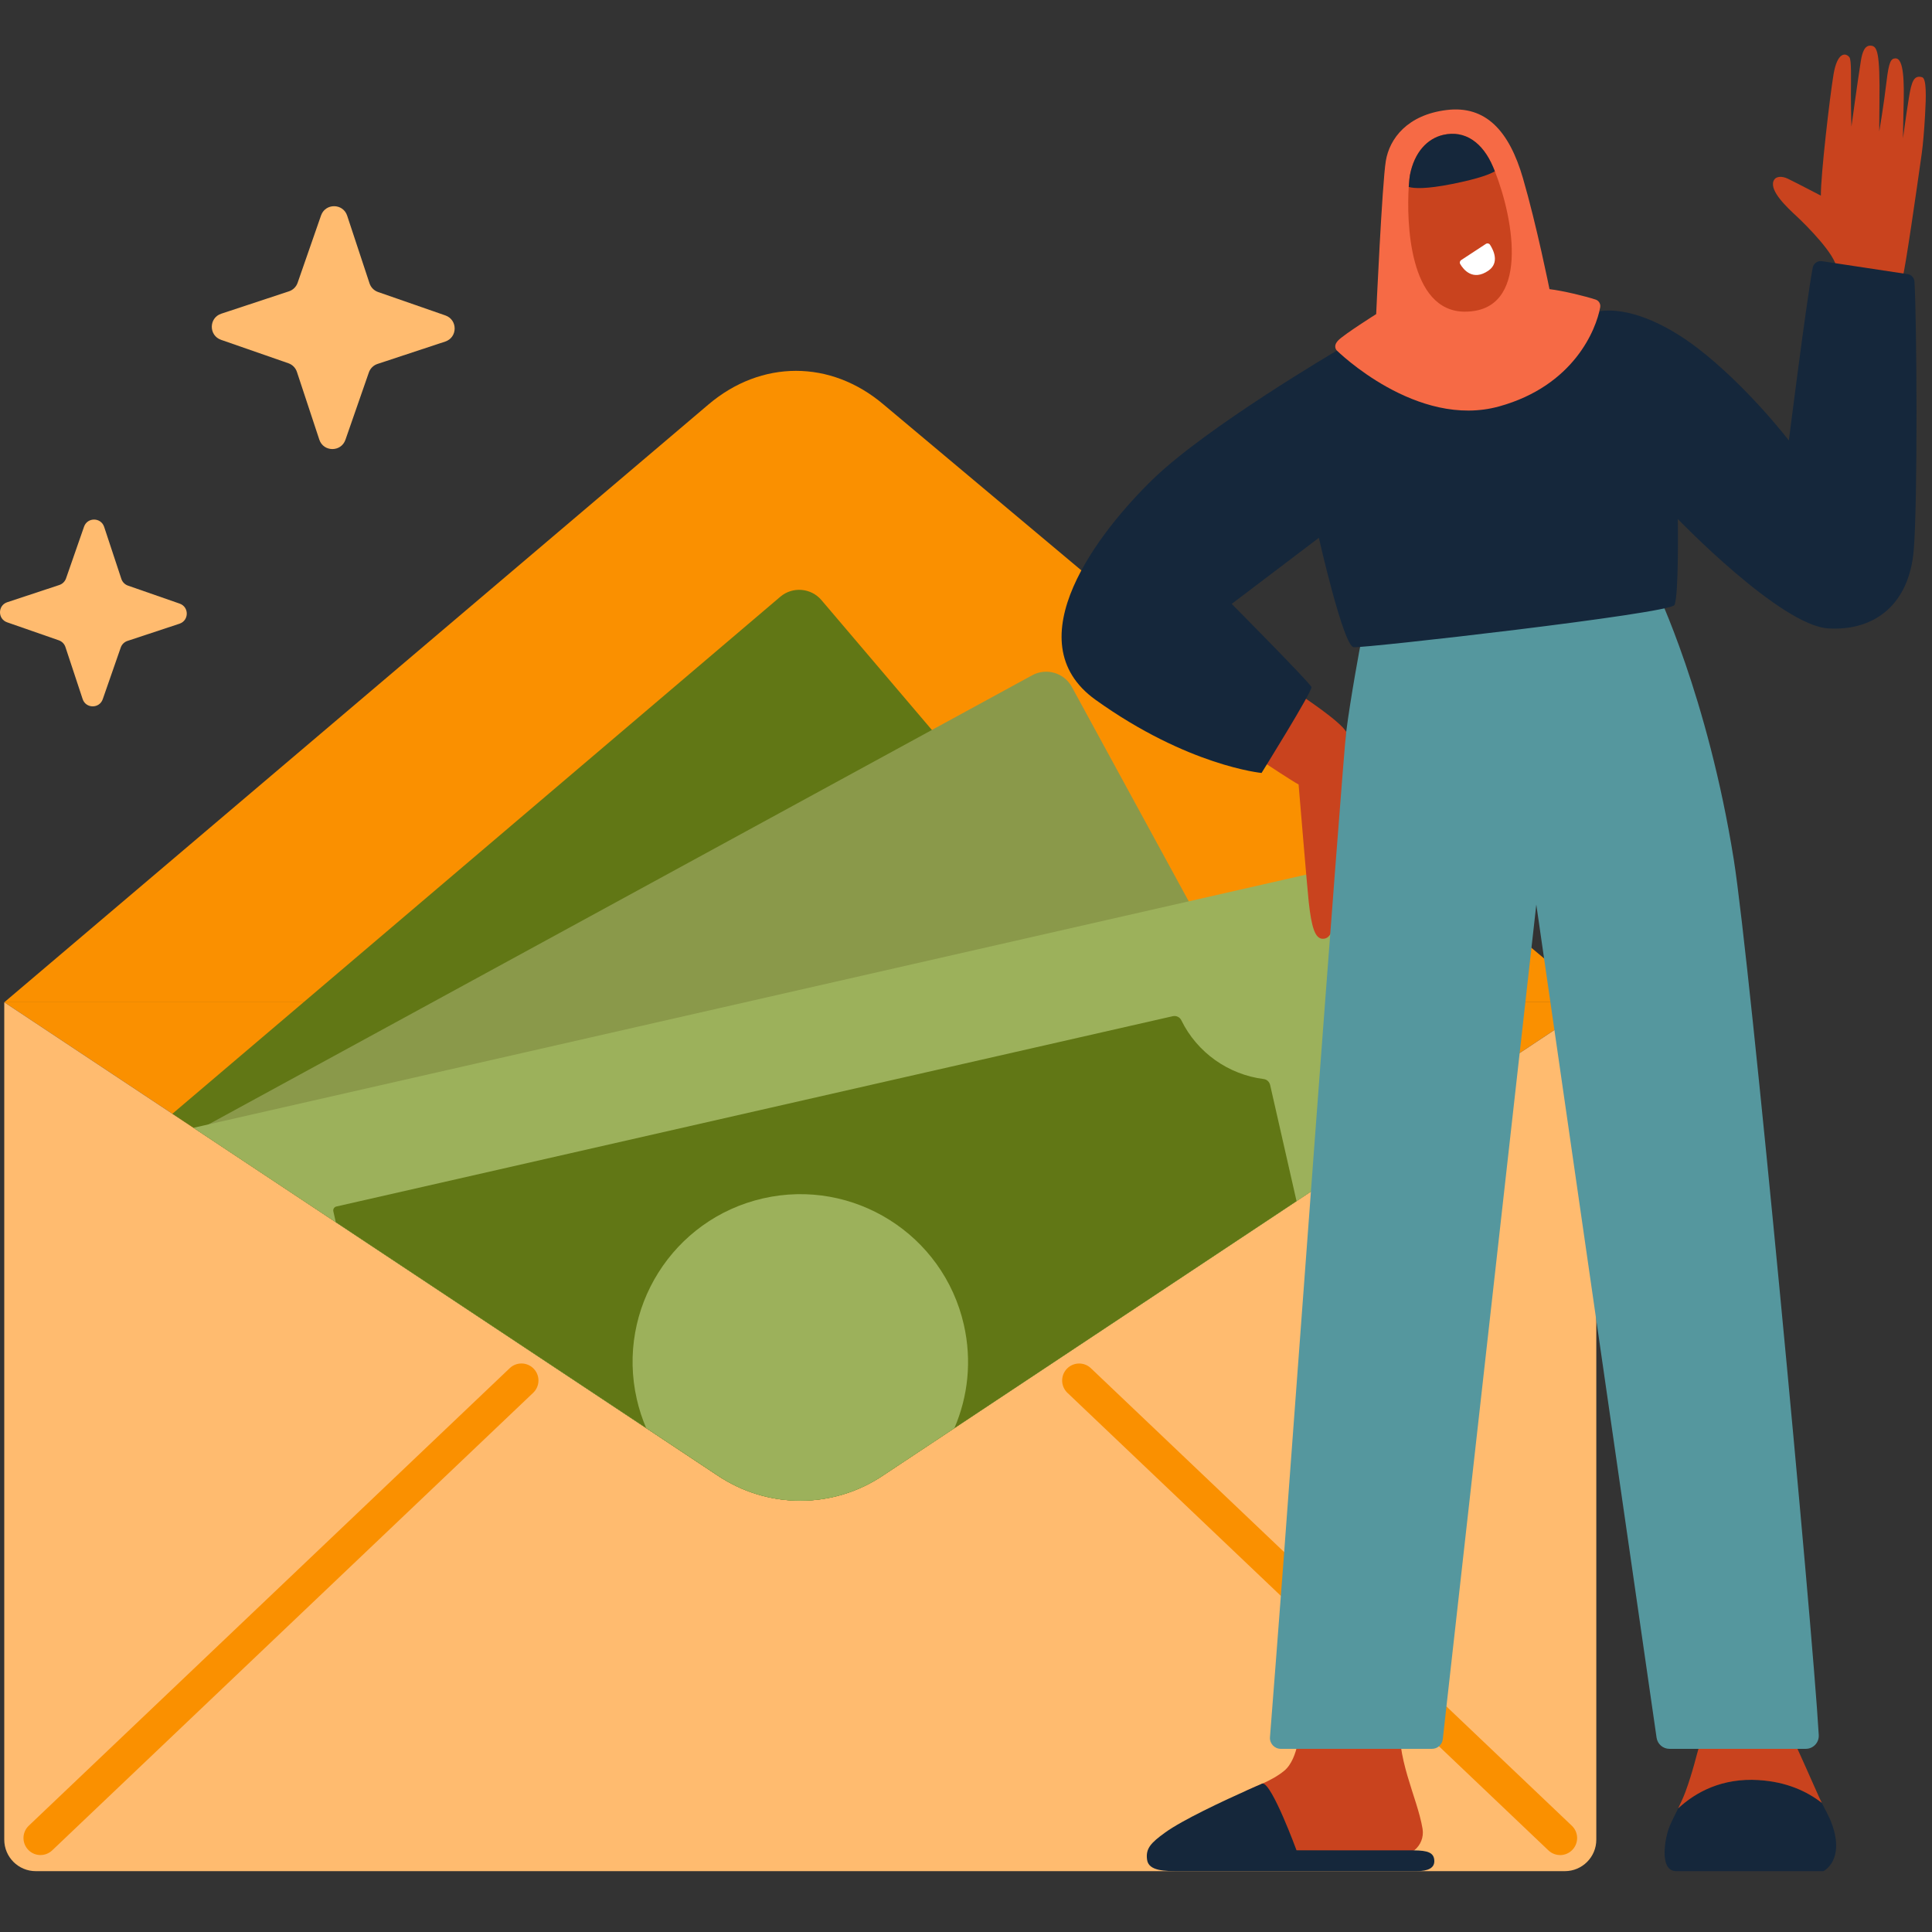 <svg width="127" height="127" viewBox="0 0 127 127" fill="none" xmlns="http://www.w3.org/2000/svg">
<rect x="0" y="0" width="127" height="127" fill="#333333" stroke="none"/>
<path d="M104.933 65.882L58.073 96.97C54.773 99.21 50.44 99.21 47.141 96.97L0.28 65.885" fill="#FA9000"/>
<path d="M0.28 65.885L46.565 26.593C50.042 23.639 54.606 23.639 58.084 26.593L104.935 65.882" fill="#FA9000"/>
<path d="M104.933 65.882V120.93C104.933 122.074 104.007 123 102.865 123H2.35C1.207 123 0.28 122.074 0.28 120.93V65.885L47.141 96.97C50.44 99.21 54.773 99.21 58.073 96.97L104.933 65.882Z" fill="#FFBB6F"/>
<path d="M2.663 121.942C2.366 121.942 2.071 121.826 1.852 121.594C1.427 121.147 1.444 120.44 1.891 120.014L33.507 89.937C33.954 89.511 34.661 89.528 35.087 89.976C35.513 90.423 35.495 91.13 35.048 91.555L3.432 121.633C3.215 121.839 2.938 121.94 2.663 121.94V121.942Z" fill="#FA9000"/>
<path d="M102.554 121.942C102.277 121.942 102 121.839 101.785 121.635L70.168 91.558C69.721 91.132 69.704 90.425 70.129 89.978C70.555 89.531 71.262 89.513 71.709 89.939L103.326 120.016C103.773 120.442 103.79 121.149 103.364 121.596C103.145 121.826 102.851 121.945 102.554 121.945V121.942Z" fill="#FA9000"/>
<path d="M79.759 69.743L47.485 97.194C47.371 97.12 47.255 97.047 47.143 96.97L11.333 73.212L19.078 66.628L51.291 39.229C52.097 38.543 53.31 38.64 53.998 39.448L77.111 66.626L79.761 69.743H79.759Z" fill="#617715"/>
<path d="M87.915 77.176L58.076 96.972C54.777 99.208 50.441 99.21 47.144 96.97L12.98 74.308L27.066 66.628L67.854 44.388C68.783 43.883 69.95 44.224 70.457 45.155L82.163 66.626L87.913 77.176H87.915Z" fill="#8A994A"/>
<path d="M91.061 66.626L89.255 58.688C89.019 57.654 87.989 57.009 86.956 57.244L45.725 66.626L12.72 74.136L22.07 80.338L42.472 93.871L47.141 96.968C50.441 99.208 54.774 99.208 58.073 96.97L62.736 93.879L85.227 78.955L92.731 73.977L91.059 66.626H91.061Z" fill="#9CB15B"/>
<path d="M85.231 78.955L62.739 93.879L58.077 96.97C54.777 99.205 50.442 99.207 47.144 96.968L42.476 93.87L22.073 80.337L21.912 79.628C21.88 79.486 21.968 79.342 22.11 79.31L77.091 66.8C77.316 66.749 77.553 66.856 77.654 67.067C78.694 69.195 80.751 70.639 83.07 70.931C83.279 70.957 83.444 71.116 83.492 71.32L85.228 78.955H85.231Z" fill="#617715"/>
<path d="M62.739 93.881L58.077 96.972C54.777 99.208 50.442 99.21 47.144 96.97L42.476 93.873C42.218 93.269 42.009 92.635 41.859 91.972C40.509 86.036 44.227 80.129 50.162 78.775C56.099 77.425 62.006 81.144 63.358 87.078C63.897 89.447 63.631 91.809 62.736 93.881H62.739Z" fill="#9CB15B"/>
<path d="M6.846 34.633L7.977 38.053C8.045 38.26 8.205 38.421 8.409 38.494L11.809 39.678C12.439 39.897 12.432 40.789 11.798 41L8.379 42.131C8.172 42.2 8.011 42.358 7.938 42.563L6.754 45.963C6.534 46.593 5.642 46.587 5.432 45.952L4.301 42.533C4.232 42.326 4.073 42.165 3.869 42.092L0.469 40.908C-0.161 40.688 -0.155 39.796 0.479 39.586L3.899 38.455C4.106 38.386 4.267 38.227 4.34 38.023L5.524 34.623C5.743 33.993 6.635 33.999 6.846 34.633Z" fill="#FFBB6F"/>
<path d="M22.821 14.177L24.291 18.625C24.379 18.893 24.587 19.104 24.854 19.196L29.277 20.735C30.096 21.021 30.088 22.182 29.265 22.453L24.817 23.923C24.549 24.011 24.338 24.22 24.246 24.486L22.707 28.91C22.421 29.729 21.26 29.72 20.989 28.897L19.519 24.45C19.431 24.181 19.222 23.97 18.956 23.878L14.532 22.339C13.713 22.053 13.722 20.892 14.545 20.621L18.992 19.151C19.261 19.063 19.472 18.854 19.564 18.588L21.103 14.164C21.389 13.345 22.55 13.354 22.821 14.177Z" fill="#FFBB6F"/>
<path d="M119.756 118.514C118.763 117.74 117.418 117.125 115.61 117.016C113.211 116.868 111.492 117.79 110.314 118.875C110.105 119.303 109.897 119.705 109.753 120.047C109.452 120.76 109.026 123 110.187 123H119.858C119.858 123 121.285 122.319 120.423 119.909C120.247 119.419 119.986 118.972 119.754 118.514H119.756Z" fill="#15273B"/>
<path d="M115.612 117.014C117.419 117.125 118.763 117.74 119.758 118.512C119.7 118.398 119.642 118.282 119.59 118.164C118.834 116.446 118.152 114.95 118.152 114.95H111.652C111.573 115.165 111.283 116.459 110.795 117.779C110.657 118.151 110.485 118.518 110.315 118.871C111.491 117.785 113.213 116.863 115.612 117.012V117.014Z" fill="#C9431E"/>
<path d="M92.96 121.635C92.715 121.826 92.407 121.945 92.068 121.951C89.284 122.003 84.02 122.08 83.657 121.917C83.197 121.708 82.051 118.202 81.897 117.721C82.172 117.596 82.404 117.493 82.578 117.418C82.707 117.366 82.851 117.306 82.999 117.239C83.472 117.029 84.009 116.743 84.426 116.395C85.385 115.595 85.445 113.51 85.445 113.51L92.048 112.717C91.709 115.571 93.155 118.082 93.512 120.216C93.605 120.78 93.372 121.313 92.96 121.635Z" fill="#C9431E"/>
<path d="M120.723 17.638C120.68 16.748 118.722 14.794 118.105 14.22C117.488 13.646 116.329 12.574 116.579 11.907C116.705 11.57 117.129 11.559 117.52 11.746C117.984 11.968 119.695 12.86 119.695 12.86C119.682 11.516 120.284 6.349 120.527 4.892C120.77 3.434 121.314 3.438 121.572 3.765C121.711 3.944 121.673 5.13 121.671 6.231C121.671 7.318 121.705 8.318 121.705 8.318C121.705 8.318 122.105 5.367 122.32 4.021C122.419 3.404 122.584 2.966 122.986 3.002C123.388 3.039 123.59 3.37 123.545 6.736C123.532 7.793 123.534 8.638 123.534 8.638C123.534 8.638 123.833 6.884 124.007 5.39C124.166 4.017 124.31 3.851 124.592 3.838C125.168 3.812 125.17 5.491 125.133 6.929C125.103 8.079 125.093 9.092 125.093 9.092C125.093 9.092 125.273 7.727 125.479 6.439C125.658 5.328 125.817 4.93 126.346 5.074C126.647 5.156 126.614 6.342 126.543 7.58C126.49 8.526 126.412 9.478 126.324 10.104C125.987 12.514 125.234 17.722 125.078 18.182" fill="#C9431E"/>
<path d="M88.226 55.63C88.351 52.536 88.478 48.895 88.493 48.106C88.093 47.408 85.563 45.742 85.563 45.742L83.065 50.103C83.065 50.103 85.03 51.402 85.363 51.567C85.363 51.567 85.937 58.463 86.029 59.29C86.21 60.93 86.44 61.715 86.956 61.71C87.472 61.706 88.001 61.285 88.226 55.627V55.63Z" fill="#C9431E"/>
<path d="M109.739 114.959H118.703C119.195 114.959 119.584 114.546 119.556 114.056C119.139 106.724 115.044 63.245 113.972 56.517C112.254 45.744 108.875 38.773 108.875 38.773L89.481 42.15C89.438 42.279 88.754 46.019 88.494 48.106C88.232 50.196 84.558 100.143 84.367 102.677C84.058 106.797 83.66 111.913 83.482 114.191C83.449 114.606 83.776 114.959 84.191 114.959H94.134C94.496 114.959 94.801 114.686 94.841 114.325L100.989 59.462L108.895 114.226C108.955 114.647 109.316 114.959 109.739 114.959Z" fill="#55979E"/>
<path d="M125.392 18.016C125.641 18.055 125.83 18.259 125.847 18.511C126.002 20.963 126.069 32.985 125.798 36.177C125.499 39.698 123.264 41.495 120.179 41.308C117.033 41.116 110.292 34.118 110.292 34.118C110.292 34.118 110.367 39.212 110.066 39.773C109.767 40.334 89.655 42.619 88.98 42.544C88.305 42.468 86.695 35.354 86.695 35.354L80.965 39.698C80.965 39.698 86.134 44.904 86.207 45.166C86.28 45.428 82.929 50.81 82.929 50.81C82.929 50.81 78.087 50.355 72.014 46C66.619 42.133 72.257 34.915 75.808 31.48C79.361 28.043 87.879 23.048 87.879 23.048C87.879 23.048 100.712 21.537 105.131 20.454C106.965 20.196 109.35 21.163 111.599 22.891C114.862 25.397 117.591 28.953 117.591 28.953C117.591 28.953 118.731 19.895 119.158 17.599C119.212 17.316 119.481 17.126 119.767 17.169L125.39 18.02L125.392 18.016Z" fill="#15273B"/>
<path d="M101.855 19.007C102.75 19.114 104.196 19.467 104.884 19.691C105.099 19.759 105.23 19.976 105.189 20.2C104.923 21.67 103.45 25.352 98.554 26.713C93.129 28.222 87.884 23.048 87.884 23.048C87.884 23.048 87.574 22.771 87.983 22.362C88.391 21.954 90.463 20.647 90.463 20.647C90.463 20.647 90.854 12.049 91.097 10.579C91.34 9.109 92.512 7.55 95.093 7.232C97.677 6.916 99.212 8.621 100.112 11.716C101.013 14.811 101.855 19.005 101.855 19.005V19.007Z" fill="#F66A45"/>
<path d="M96.3 20.488C92.59 20.488 92.463 14.521 92.603 12.286C92.629 11.909 92.659 11.634 92.681 11.516C92.975 9.988 93.839 9.102 94.873 8.864C96.296 8.537 97.47 9.36 98.151 10.977C98.19 11.069 98.226 11.161 98.265 11.256C99.542 14.487 100.571 20.486 96.298 20.486L96.3 20.488Z" fill="#C9431E"/>
<path d="M98.265 11.258C97.977 11.435 97.257 11.736 95.454 12.095C93.732 12.438 92.95 12.391 92.602 12.288C92.627 11.912 92.657 11.637 92.679 11.518C92.973 9.99 93.838 9.105 94.871 8.866C96.294 8.539 97.468 9.363 98.149 10.979C98.188 11.071 98.225 11.164 98.263 11.258H98.265Z" fill="#15273B"/>
<path d="M97.677 16.03L96.048 17.098C95.96 17.156 95.936 17.27 95.988 17.36C96.203 17.722 96.813 18.493 97.834 17.795C98.591 17.277 98.172 16.436 97.946 16.088C97.888 15.998 97.768 15.972 97.677 16.032V16.03Z" fill="white"/>
<g opacity="0.3">
<path d="M76.23 121.233C76.142 121.551 76.387 122.484 77.124 122.836H90.062C91.996 122.836 93.658 122.95 93.802 122.471C93.849 122.312 93.821 121.809 93.436 121.77C91.246 121.674 83.957 121.622 83.957 121.622C83.957 121.622 83.029 117.596 82.61 117.525C82.191 117.454 76.531 120.148 76.23 121.231V121.233Z" fill="#15273B"/>
</g>
<path d="M94.285 122.346C94.285 122.772 93.913 123 93.114 123H77.543C76.587 123 75.51 123 75.404 122.256C75.297 121.515 75.645 121.145 76.587 120.464C77.73 119.634 80.417 118.383 81.896 117.721C82.171 117.596 82.403 117.493 82.577 117.418C82.792 117.323 82.917 117.27 82.917 117.27C82.941 117.25 82.969 117.239 82.999 117.239C83.618 117.239 85.228 121.633 85.228 121.633H92.83C92.873 121.633 92.916 121.633 92.959 121.635C93.834 121.644 94.285 121.77 94.285 122.346Z" fill="#15273B"/>
</svg>
